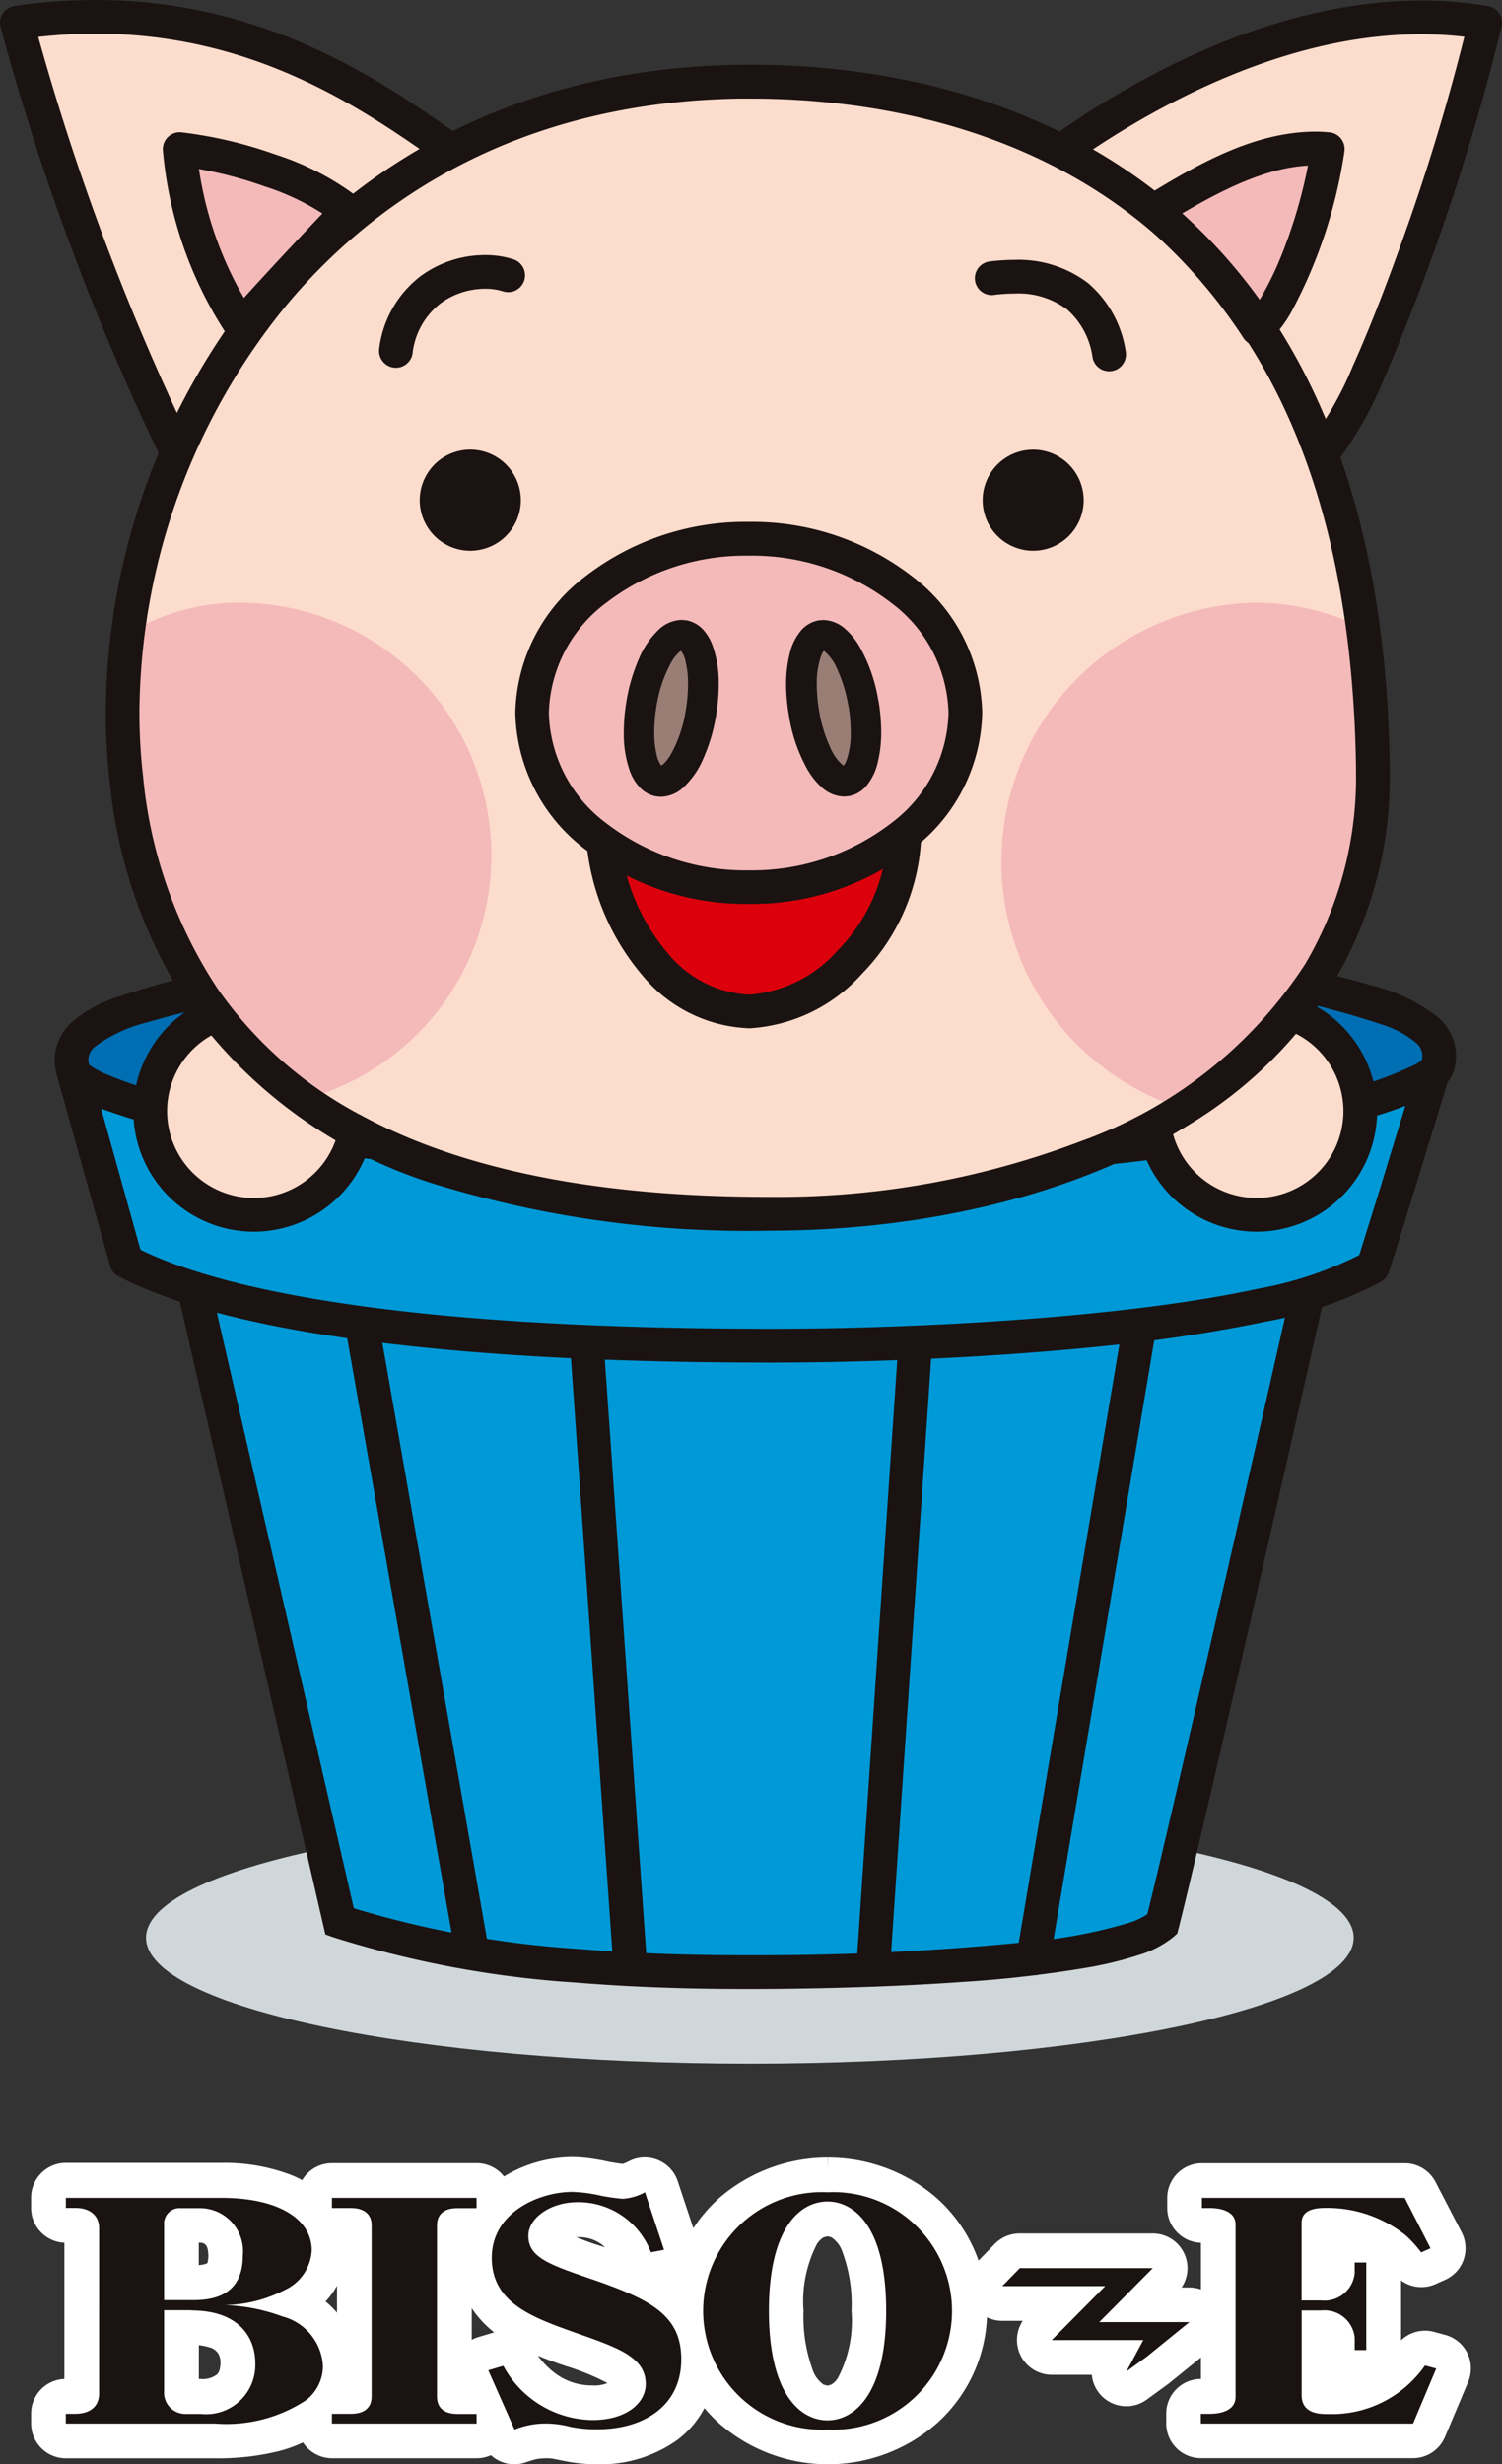 <svg xmlns="http://www.w3.org/2000/svg" xmlns:xlink="http://www.w3.org/1999/xlink" width="60" height="98.387" viewBox="0 0 60 98.387">
  <rect x="0" y="0" width="60" height="98.387" fill="#333333" stroke="none"/>
  <defs>
    <clipPath id="clip-path">
      <rect id="長方形_1166" data-name="長方形 1166" width="60" height="98.387" fill="none"/>
    </clipPath>
  </defs>
  <g id="グループ_152" data-name="グループ 152" clip-path="url(#clip-path)">
    <path id="パス_595" data-name="パス 595" d="M52.642,59.591c0,2.775-10.8,5.029-24.122,5.029S4.4,62.365,4.4,59.591s10.8-5.029,24.121-5.029,24.122,2.248,24.122,5.029" transform="translate(1.433 17.774)" fill="#d0d7db"/>
    <path id="パス_596" data-name="パス 596" d="M5.846,38.8l5.82,25.274C17.5,66.1,25.683,66.1,28.152,66.1s14.354-.113,16.373-1.909c.9-3.476,5.815-25.182,5.815-25.182Z" transform="translate(1.904 12.641)" fill="#0099d7"/>
    <path id="パス_597" data-name="パス 597" d="M6.054,38.971l-.655.15L11.3,64.76l.351.122a40.962,40.962,0,0,0,9.67,1.8c3.116.255,5.8.255,7.037.255s4.842-.027,8.4-.281a47.762,47.762,0,0,0,5.029-.582,14.456,14.456,0,0,0,1.974-.483,4.094,4.094,0,0,0,1.415-.73l.154-.138.052-.2c.9-3.507,5.816-25.195,5.817-25.2l.186-.817-46.18-.213.191.829.655-.15v.672l44.491.2,0-.672-.658-.148s-.308,1.356-.781,3.444c-1.425,6.263-4.363,19.139-5.027,21.717l.651.168-.448-.5a2.9,2.9,0,0,1-.947.463,19.694,19.694,0,0,1-3.485.692,107.187,107.187,0,0,1-11.493.582c-1.23,0-3.873,0-6.926-.251a39.683,39.683,0,0,1-9.34-1.731l-.22.636.655-.151L6.709,38.82l-.655.151v0Z" transform="translate(1.697 12.474)" fill="#1a1311"/>
    <path id="パス_598" data-name="パス 598" d="M10.4,40.131,14.793,65.14a.673.673,0,1,0,1.326-.232L11.73,39.9a.673.673,0,1,0-1.326.233" transform="translate(3.386 12.816)" fill="#1a1311"/>
    <path id="パス_599" data-name="パス 599" d="M20.262,65.578,18.516,40.532a.674.674,0,1,0-1.344.094L18.92,65.671a.672.672,0,1,0,1.342-.093" transform="translate(5.593 12.999)" fill="#1a1311"/>
    <path id="パス_600" data-name="パス 600" d="M27.487,40.55,25.8,65.592a.673.673,0,1,0,1.343.09L28.831,40.64a.674.674,0,0,0-1.344-.09" transform="translate(8.405 13.005)" fill="#1a1311"/>
    <path id="パス_601" data-name="パス 601" d="M31.962,65.469l4.254-25.286a.673.673,0,1,0-1.328-.223L30.632,65.246a.674.674,0,0,0,1.33.223" transform="translate(9.976 12.834)" fill="#1a1311"/>
    <path id="パス_602" data-name="パス 602" d="M2.2,32.263,4.33,39.889c5.832,3.029,18.842,3.365,25.8,3.365s19.962-.673,24-3.141c0,.115,2.467-7.961,2.467-7.961s-4.822,3.812-26.58,3.812S2.2,32.263,2.2,32.263" transform="translate(0.717 10.474)" fill="#0099d7"/>
    <path id="パス_603" data-name="パス 603" d="M2.366,32.429l-.648.182,2.129,7.626a.667.667,0,0,0,.337.415c3.085,1.594,7.834,2.42,12.726,2.891s9.892.55,13.381.55,8.5-.17,13.161-.65a61.683,61.683,0,0,0,6.5-.974,15.918,15.918,0,0,0,4.685-1.616l-.351-.574h-.672l0,.074a.594.594,0,0,0,.074.243.658.658,0,0,0,.219.241.673.673,0,0,0,.375.115.646.646,0,0,0,.391-.126.585.585,0,0,0,.168-.175l.056-.1.038-.1c.068-.191.245-.754.487-1.533.721-2.32,1.971-6.41,1.971-6.411a.674.674,0,0,0-1.062-.724l.255.322-.249-.326-.005,0,.255.322-.249-.326-.05.037c-.571.386-6.108,3.638-26.118,3.634-10.839,0-17.745-.921-21.921-1.834a30.7,30.7,0,0,1-4.364-1.244c-.435-.167-.74-.3-.929-.4l-.2-.1-.041-.024-.007,0-.126.217.13-.215,0,0-.126.217.13-.215a.673.673,0,0,0-1,.756l.648-.182L2.015,33c.155.091,6.332,3.8,28.162,3.8s26.792-3.808,27-3.957l-.418-.528-.643-.2s-.609,1.99-1.221,3.98c-.3,1-.613,1.99-.846,2.735l-.281.9c-.036.107-.062.19-.081.243l-.015.048.335.125L53.677,40l-.007.02.335.125L53.677,40l.575.252-.544-.313L53.677,40l.575.252-.544-.313.575.331-.506-.43-.069.1.575.331-.506-.43.512.435-.392-.546-.119.111.512.435-.392-.546.392.546v-.672a.691.691,0,0,0-.392.126l.392.546v0l.375-.557a.673.673,0,0,0-.375-.115v.672l.375-.557a.67.67,0,0,1,.273.37l-.647.187.672-.023a.7.7,0,0,0-.025-.164l-.647.187.672-.023-.662.023h.662v-.023l-.662.023h.662a.675.675,0,0,0-1.025-.574,14.758,14.758,0,0,1-4.266,1.449c-5.587,1.212-14.2,1.595-19.381,1.592-3.466,0-8.44-.084-13.255-.542S7.554,40.894,4.8,39.457l-.309.6.648-.182L3.012,32.247l-.646.182L2.015,33Z" transform="translate(0.552 10.308)" fill="#1a1311"/>
    <path id="パス_604" data-name="パス 604" d="M8.719,29.614c-4.037.9-7.038,1.563-6.5,3.476.255.92,5.157,2.019,6.167,2.235Z" transform="translate(0.702 9.647)" fill="#006eb2"/>
    <path id="パス_605" data-name="パス 605" d="M8.885,29.779l-.147-.656a35.393,35.393,0,0,0-4.778,1.269,5.165,5.165,0,0,0-1.592.908,2.058,2.058,0,0,0-.721,1.533,2.181,2.181,0,0,0,.088.606,1.355,1.355,0,0,0,.546.709,6.136,6.136,0,0,0,1.429.707,38.478,38.478,0,0,0,4.7,1.3.672.672,0,0,0,.813-.619l.334-5.713a.683.683,0,0,0-.236-.552.673.673,0,0,0-.583-.143l.147.656-.672-.04-.335,5.713.672.038.142-.658c-.493-.106-1.961-.434-3.314-.841a14.686,14.686,0,0,1-1.784-.64,3.139,3.139,0,0,1-.514-.286l-.086-.074-.064.057L3,33.006l-.009-.015-.064.057L3,33.006l-.26.148.288-.08L3,33.006l-.26.148.288-.08-.037-.243a.694.694,0,0,1,.284-.538,5.8,5.8,0,0,1,2.091-.961c1.006-.306,2.268-.587,3.666-.9l-.147-.656-.672-.04Z" transform="translate(0.536 9.482)" fill="#1a1311"/>
    <path id="パス_606" data-name="パス 606" d="M38.413,29.487c4.037.9,7.04,1.564,6.5,3.479-.257.919-5.159,2.016-6.169,2.234Z" transform="translate(12.513 9.605)" fill="#006eb2"/>
    <path id="パス_607" data-name="パス 607" d="M38.578,29.652l-.146.658a35.009,35.009,0,0,1,4.581,1.208,3.9,3.9,0,0,1,1.175.651.7.7,0,0,1,.284.537.854.854,0,0,1-.038.245l.288.078-.256-.15-.03.069.286.081-.256-.15.074.042-.068-.056-.007.013.074.042-.068-.056a1.162,1.162,0,0,1-.26.186,14.452,14.452,0,0,1-2.856,1.026c-1.115.306-2.177.542-2.584.63l.142.658.67-.04-.333-5.713-.672.04-.146.658.146-.658-.672.04.335,5.711a.67.67,0,0,0,.811.619c.518-.111,2.006-.441,3.422-.868a15.845,15.845,0,0,0,1.958-.705,4.379,4.379,0,0,0,.75-.427,1.358,1.358,0,0,0,.546-.711,2.232,2.232,0,0,0,.087-.606,2.057,2.057,0,0,0-.721-1.531,6.9,6.9,0,0,0-2.609-1.257c-1.083-.326-2.365-.613-3.764-.923a.672.672,0,0,0-.817.7Z" transform="translate(12.348 9.44)" fill="#1a1311"/>
    <path id="パス_608" data-name="パス 608" d="M12.806,34.48a4.139,4.139,0,1,0-4.142,4.139,4.141,4.141,0,0,0,4.142-4.139" transform="translate(1.475 9.883)" fill="#fcdccc"/>
    <path id="パス_609" data-name="パス 609" d="M12.972,34.645h.672A4.813,4.813,0,1,0,8.83,39.456a4.812,4.812,0,0,0,4.814-4.811H12.3A3.467,3.467,0,1,1,8.83,31.177,3.471,3.471,0,0,1,12.3,34.645Z" transform="translate(1.309 9.718)" fill="#1a1311"/>
    <path id="パス_610" data-name="パス 610" d="M43.02,34.48a4.138,4.138,0,1,0-4.139,4.139A4.139,4.139,0,0,0,43.02,34.48" transform="translate(11.318 9.883)" fill="#fcdccc"/>
    <path id="パス_611" data-name="パス 611" d="M43.185,34.645h.673a4.812,4.812,0,1,0-4.812,4.811,4.812,4.812,0,0,0,4.813-4.811H42.513a3.466,3.466,0,1,1-3.467-3.468,3.47,3.47,0,0,1,3.467,3.468Z" transform="translate(11.152 9.718)" fill="#1a1311"/>
    <path id="パス_612" data-name="パス 612" d="M31.807,6.008C34.61,3.989,41.676-.5,48.966.737c-.9,4.148-4.375,14.691-6.393,17.045S31.807,6.008,31.807,6.008" transform="translate(10.361 0.171)" fill="#fcdccc"/>
    <path id="パス_613" data-name="パス 613" d="M31.973,6.174l.392.545C34.789,4.964,40.5,1.35,46.573,1.364a14.716,14.716,0,0,1,2.446.2L49.132.9,48.473.759a85.215,85.215,0,0,1-2.751,9.112c-.614,1.712-1.259,3.366-1.872,4.726a13.718,13.718,0,0,1-1.624,2.913l-.065.028a1.749,1.749,0,0,1-.835-.391,15.938,15.938,0,0,1-2.648-2.657c-1.464-1.749-3-3.926-4.17-5.656-.586-.866-1.077-1.621-1.423-2.16s-.542-.855-.542-.856l-.571.355.392.545-.392-.545-.573.353c.005.009,1.872,3.028,4.1,6.063A43.476,43.476,0,0,0,38.929,16.8a11.686,11.686,0,0,0,1.621,1.448,2.906,2.906,0,0,0,1.611.64,1.4,1.4,0,0,0,1.088-.5,14.634,14.634,0,0,0,1.827-3.235A90.114,90.114,0,0,0,49.79,1.044a.673.673,0,0,0-.1-.521.659.659,0,0,0-.445-.284,15.8,15.8,0,0,0-2.67-.221c-6.6.012-12.471,3.8-14.994,5.608a.672.672,0,0,0-.179.9Z" transform="translate(10.196 0.006)" fill="#1a1311"/>
    <path id="パス_614" data-name="パス 614" d="M17.779,5.788C14.414,3.433,8.917-.49.508.743A98.21,98.21,0,0,0,7.014,18.123C9.7,13.527,17.779,5.788,17.779,5.788" transform="translate(0.165 0.165)" fill="#fcdccc"/>
    <path id="パス_615" data-name="パス 615" d="M17.944,5.954l.386-.55C15.409,3.356,10.71,0,3.822,0A22.424,22.424,0,0,0,.574.241a.678.678,0,0,0-.46.292.665.665,0,0,0-.094.536,99.166,99.166,0,0,0,6.548,17.5.674.674,0,0,0,1.192.057,52.114,52.114,0,0,1,6.3-7.772C15.233,9.61,16.32,8.5,17.114,7.712c.4-.4.724-.716.947-.935s.349-.337.349-.337A.675.675,0,0,0,18.33,5.4l-.386.55-.467-.487c-.005.005-2.03,1.948-4.4,4.47A53.106,53.106,0,0,0,6.6,17.949l.582.339.609-.282A97.883,97.883,0,0,1,1.327.746L.674.908l.1.664a21.028,21.028,0,0,1,3.052-.227c6.435,0,10.809,3.109,13.736,5.16l.386-.552-.467-.487Z" transform="translate(0 0)" fill="#1a1311"/>
    <path id="パス_616" data-name="パス 616" d="M12.142,6.958A14.717,14.717,0,0,0,5.416,4.491a15.1,15.1,0,0,0,2.466,7.065c1.457-1.682,4.26-4.6,4.26-4.6" transform="translate(1.764 1.463)" fill="#f4b9b9"/>
    <path id="パス_617" data-name="パス 617" d="M12.307,7.124l.436-.513A10.975,10.975,0,0,0,9.42,4.876a17.335,17.335,0,0,0-3.769-.89.674.674,0,0,0-.741.732A15.84,15.84,0,0,0,7.48,12.083.669.669,0,0,0,8,12.392a.676.676,0,0,0,.559-.229c.715-.827,1.777-1.975,2.658-2.911s1.578-1.661,1.578-1.663a.673.673,0,0,0,.188-.5.682.682,0,0,0-.237-.479l-.436.513-.485-.468c0,.005-2.8,2.918-4.284,4.626l.509.44.569-.361A14.438,14.438,0,0,1,6.25,4.594l-.668.062-.072.67a16.07,16.07,0,0,1,3.463.819,9.759,9.759,0,0,1,2.9,1.491l.434-.513-.485-.468Z" transform="translate(1.598 1.297)" fill="#1a1311"/>
    <path id="パス_618" data-name="パス 618" d="M28.4,2.461C36.927,2.355,53.3,5.6,53.637,29.824,53.748,42.5,41.188,47.658,29.525,47.658S5.513,44.593,3.843,30.272C2.5,18.722,10.237,2.685,28.4,2.461" transform="translate(1.203 0.8)" fill="#fcdccc"/>
    <path id="パス_619" data-name="パス 619" d="M30.115,9.23a6.238,6.238,0,0,1,.835-.058,3.241,3.241,0,0,1,2.1.624,3.092,3.092,0,0,1,1.03,1.92.673.673,0,1,0,1.322-.252,4.438,4.438,0,0,0-1.51-2.718,4.592,4.592,0,0,0-2.938-.92,8.092,8.092,0,0,0-1.009.068.674.674,0,0,0,.174,1.336" transform="translate(9.563 2.549)" fill="#1a1311"/>
    <path id="パス_620" data-name="パス 620" d="M12.758,11.626A2.941,2.941,0,0,1,13.889,9.6a3.014,3.014,0,0,1,1.771-.573,2.274,2.274,0,0,1,.707.1.672.672,0,1,0,.427-1.275,3.627,3.627,0,0,0-1.134-.172,4.353,4.353,0,0,0-2.572.838,4.3,4.3,0,0,0-1.66,2.9.673.673,0,0,0,1.33.205Z" transform="translate(3.72 2.503)" fill="#1a1311"/>
    <path id="パス_621" data-name="パス 621" d="M18.176,25.314c.465,4.131,3.154,6.822,5.848,6.822s5.942-3.028,6.167-6.73Z" transform="translate(5.921 8.246)" fill="#dc000c"/>
    <path id="パス_622" data-name="パス 622" d="M18.342,25.479l-.67.076a9.554,9.554,0,0,0,2.256,5.334,5.8,5.8,0,0,0,4.261,2.085,6.554,6.554,0,0,0,4.494-2.181,8.3,8.3,0,0,0,2.345-5.18.679.679,0,0,0-.182-.5.672.672,0,0,0-.485-.213l-12.015-.093a.671.671,0,0,0-.675.748l.67-.076-.005.672,12.015.094.005-.673-.672-.038a6.939,6.939,0,0,1-1.971,4.325,5.253,5.253,0,0,1-3.524,1.771,4.472,4.472,0,0,1-3.259-1.64A8.192,8.192,0,0,1,19.01,25.4l-.668.076-.005.672Z" transform="translate(5.756 8.081)" fill="#1a1311"/>
    <path id="パス_623" data-name="パス 623" d="M16.685,15.56a2.019,2.019,0,1,0-2.019,2.019,2.02,2.02,0,0,0,2.019-2.019" transform="translate(4.12 4.411)" fill="#1a1311"/>
    <path id="パス_624" data-name="パス 624" d="M10.832,37.982A10.085,10.085,0,0,0,8.244,18.151a8.525,8.525,0,0,0-4.052,1.017C2.959,31.891,8.006,35.256,10.832,37.982" transform="translate(1.304 5.913)" fill="#f4b9b9"/>
    <path id="パス_625" data-name="パス 625" d="M44.617,19.161a9.844,9.844,0,0,0-4.356-1.01,10.339,10.339,0,0,0-2.844,20.2c3.6-2.947,9.5-8.48,7.2-19.189" transform="translate(9.831 5.913)" fill="#f4b9b9"/>
    <path id="パス_626" data-name="パス 626" d="M33.644,15.56a2.018,2.018,0,1,0-2.018,2.019,2.018,2.018,0,0,0,2.018-2.019" transform="translate(9.645 4.411)" fill="#1a1311"/>
    <path id="パス_627" data-name="パス 627" d="M34.768,6.964C36.786,5.73,39.253,4.271,41.722,4.5c-.451,3.027-1.794,6.277-2.805,7.176a21.871,21.871,0,0,0-4.148-4.709" transform="translate(11.326 1.457)" fill="#f4b9b9"/>
    <path id="パス_628" data-name="パス 628" d="M34.934,7.129l.35.573c1.869-1.152,4.062-2.4,6.089-2.39.151,0,.3.007.452.02l.062-.67-.667-.1A19.68,19.68,0,0,1,40.07,8.8a12.842,12.842,0,0,1-.769,1.629,3.853,3.853,0,0,1-.666.908l.447.5.575-.35a22.512,22.512,0,0,0-4.3-4.879l-.428.52.35.573-.35-.573-.428.518.1.088a21.13,21.13,0,0,1,3.9,4.453.672.672,0,0,0,1.021.152,4.979,4.979,0,0,0,.937-1.242,19.565,19.565,0,0,0,2.085-6.337.681.681,0,0,0-.135-.516.669.669,0,0,0-.469-.253,5.58,5.58,0,0,0-.574-.027c-2.56.012-4.9,1.444-6.791,2.589a.671.671,0,0,0-.077,1.092Z" transform="translate(11.161 1.292)" fill="#1a1311"/>
    <path id="パス_629" data-name="パス 629" d="M33.34,23.18c0,3.841-3.874,6.954-8.652,6.954s-8.653-3.113-8.653-6.954,3.873-6.952,8.653-6.952,8.652,3.113,8.652,6.952" transform="translate(5.224 5.286)" fill="#f4b9b9"/>
    <path id="パス_630" data-name="パス 630" d="M33.505,23.346h-.673a5.658,5.658,0,0,1-2.282,4.392,9.127,9.127,0,0,1-5.7,1.889,9.128,9.128,0,0,1-5.7-1.889,5.659,5.659,0,0,1-2.283-4.392,5.659,5.659,0,0,1,2.283-4.392,9.111,9.111,0,0,1,5.7-1.888,9.111,9.111,0,0,1,5.7,1.888,5.658,5.658,0,0,1,2.282,4.392h1.346A7,7,0,0,0,31.392,17.9a10.443,10.443,0,0,0-6.539-2.184A10.457,10.457,0,0,0,18.312,17.9a7.011,7.011,0,0,0-2.784,5.442,7.013,7.013,0,0,0,2.784,5.441,10.457,10.457,0,0,0,6.541,2.185,10.444,10.444,0,0,0,6.539-2.185,7,7,0,0,0,2.785-5.441Z" transform="translate(5.058 5.121)" fill="#1a1311"/>
    <path id="パス_631" data-name="パス 631" d="M28.567,2.626l.009.675c.129,0,.256,0,.386,0,4.225,0,10.208.867,15.124,4.6S52.955,18.213,53.13,30v.156a14.646,14.646,0,0,1-2.036,7.708,17.832,17.832,0,0,1-8.922,7.053A34.116,34.116,0,0,1,29.69,47.151c-5.775,0-11.679-.768-16.27-3.241a16.1,16.1,0,0,1-5.78-5.092,18.493,18.493,0,0,1-2.963-8.456,22.1,22.1,0,0,1-.146-2.54,25.909,25.909,0,0,1,5.888-16.29C14.384,6.8,20.346,3.407,28.577,3.3l-.009-.675-.007-.672c-8.6.1-14.993,3.7-19.173,8.712a27.239,27.239,0,0,0-6.2,17.155,23.321,23.321,0,0,0,.152,2.7,19.786,19.786,0,0,0,3.191,9.059,18.967,18.967,0,0,0,10.141,7.163A42.525,42.525,0,0,0,29.69,48.5c5.9,0,12.041-1.29,16.767-4.228a17.33,17.33,0,0,0,5.787-5.707,16,16,0,0,0,2.234-8.4l0-.172v-.005c-.156-12.067-4.3-19.167-9.576-23.154S33.36,1.953,28.962,1.95c-.137,0-.27,0-.4,0Z" transform="translate(1.038 0.635)" fill="#1a1311"/>
    <path id="パス_632" data-name="パス 632" d="M26.625,21.845c.277,1.607-.029,3-.684,3.116s-1.411-1.1-1.686-2.711.03-3,.684-3.116,1.411,1.1,1.686,2.711" transform="translate(7.868 6.23)" fill="#997e76"/>
    <path id="パス_633" data-name="パス 633" d="M26.774,21.995l-.6.1a6.29,6.29,0,0,1,.091,1.042,3.248,3.248,0,0,1-.166,1.134.748.748,0,0,1-.127.228l-.016.016.045.076-.016-.086-.029.011.045.076-.016-.086.019.1v-.1H25.99l.015.1v-.033l.015-.064H26v.065l.015-.064-.038-.02a1.822,1.822,0,0,1-.517-.7,5.728,5.728,0,0,1-.457-1.493,6.173,6.173,0,0,1-.093-1.043,3.227,3.227,0,0,1,.168-1.134.732.732,0,0,1,.125-.228l.016-.016-.044-.076.015.086.029-.011-.044-.076.015.086-.019-.11v.11h.019l-.019-.11v.044l-.015.066h.015v-.066l-.015.066.038.019a1.808,1.808,0,0,1,.517.7,5.788,5.788,0,0,1,.459,1.494l.6-.1.6-.1a6.418,6.418,0,0,0-.74-2.144,2.83,2.83,0,0,0-.589-.729,1.362,1.362,0,0,0-.874-.351l-.188.015a1.214,1.214,0,0,0-.676.378,2.211,2.211,0,0,0-.479.968,5.032,5.032,0,0,0-.139,1.225A7.344,7.344,0,0,0,23.8,22.5a6.423,6.423,0,0,0,.737,2.141,2.892,2.892,0,0,0,.59.73,1.362,1.362,0,0,0,.874.351l.187-.016a1.194,1.194,0,0,0,.677-.378,2.238,2.238,0,0,0,.479-.965,4.987,4.987,0,0,0,.139-1.226,7.447,7.447,0,0,0-.11-1.25Z" transform="translate(7.718 6.081)" fill="#1a1311"/>
    <path id="パス_634" data-name="パス 634" d="M19.356,21.845c-.277,1.607.033,3,.687,3.116s1.408-1.1,1.684-2.711-.029-3-.684-3.116-1.408,1.1-1.686,2.711" transform="translate(6.272 6.23)" fill="#997e76"/>
    <path id="パス_635" data-name="パス 635" d="M19.506,21.995l-.6-.1a7.3,7.3,0,0,0-.11,1.25,4.434,4.434,0,0,0,.249,1.578,1.952,1.952,0,0,0,.37.614,1.187,1.187,0,0,0,.673.378l.188.016a1.356,1.356,0,0,0,.874-.351,3.343,3.343,0,0,0,.827-1.188,7.014,7.014,0,0,0,.5-1.684,7.473,7.473,0,0,0,.11-1.252,4.4,4.4,0,0,0-.251-1.578,1.913,1.913,0,0,0-.367-.615,1.211,1.211,0,0,0-.675-.378l-.188-.015a1.369,1.369,0,0,0-.875.351,3.4,3.4,0,0,0-.826,1.187,7.1,7.1,0,0,0-.5,1.686l.6.1.6.1a5.314,5.314,0,0,1,.586-1.729,1.653,1.653,0,0,1,.327-.418l.091-.062.009,0-.015-.065v.065h.015l-.015-.065v-.042l-.019.107h.019v-.107l-.019.107L21.1,19.8l-.045.076.029.011L21.1,19.8l-.045.076.011.011a1.006,1.006,0,0,1,.195.43,3.748,3.748,0,0,1,.1.937,6.173,6.173,0,0,1-.093,1.043,5.221,5.221,0,0,1-.586,1.729,1.635,1.635,0,0,1-.326.418l-.091.062-.009,0,.015.064v-.065h-.015l.015.064v.038l.019-.1h-.019v.1l.019-.1-.015.086.046-.076-.032-.011-.015.086.046-.076-.013-.011a1.038,1.038,0,0,1-.194-.43,3.757,3.757,0,0,1-.1-.937,6.158,6.158,0,0,1,.093-1.042Z" transform="translate(6.123 6.081)" fill="#1a1311"/>
    <path id="パス_636" data-name="パス 636" d="M11.566,74.276a5.788,5.788,0,0,1-3.613.924H1.982v-.39h.374c.614,0,.956-.31.956-.8V67.392c0-.522-.4-.8-.927-.8h-.4V66.19H8.206c2.254,0,3.6.834,3.6,2.093a1.845,1.845,0,0,1-1.046,1.568,5.452,5.452,0,0,1-2.433.619,7.259,7.259,0,0,1,2.3.451,2.163,2.163,0,0,1,1.627,2,1.728,1.728,0,0,1-.687,1.356M7.355,66.6H6.58a.62.62,0,0,0-.671.676v2.995H7.1c1.313,0,1.955-.593,1.955-1.792a1.72,1.72,0,0,0-1.7-1.879M7,70.674H5.909V73.9a.851.851,0,0,0,.9.915H7.37a1.964,1.964,0,0,0,2.181-2.032c0-1.01-.64-2.1-2.552-2.1" transform="translate(0.646 21.562)" fill="#fff"/>
    <path id="パス_637" data-name="パス 637" d="M11.906,74.616l-.866-1.084a2.566,2.566,0,0,1-1.01.449,7.541,7.541,0,0,1-1.737.174H2.322V75.54H3.709v-.39H2.322v1.385H2.7A2.44,2.44,0,0,0,4.3,75.99a2.073,2.073,0,0,0,.561-.761,2.216,2.216,0,0,0,.175-.875V67.733a2.233,2.233,0,0,0-.2-.928,2.109,2.109,0,0,0-.956-.988,2.515,2.515,0,0,0-1.157-.267h-.4v1.385H3.709V66.53H2.322v1.385H8.547a3.974,3.974,0,0,1,1.94.382.694.694,0,0,1,.241.208l.032.118-.06.138-.266.216-.008,0a2.47,2.47,0,0,1-.716.284,11.729,11.729,0,0,1-1.2.168,1.386,1.386,0,0,0,.011,2.756c.626.064.99.106,1.229.151a3.7,3.7,0,0,1,.721.217,1.2,1.2,0,0,1,.66.459.494.494,0,0,1,.076.243l-.037.133-.127.138.863,1.086.863,1.083a3.27,3.27,0,0,0,.77-.87,3.01,3.01,0,0,0,.44-1.57,3.268,3.268,0,0,0-.479-1.684,3.973,3.973,0,0,0-2.042-1.608,6.681,6.681,0,0,0-1.2-.351c-.411-.077-.823-.118-1.449-.183l-.147,1.377.158,1.377a14.075,14.075,0,0,0,1.5-.22,5.262,5.262,0,0,0,1.449-.566l-.007,0a3.678,3.678,0,0,0,1.1-.917,2.991,2.991,0,0,0,.66-1.865,2.957,2.957,0,0,0-.459-1.6,3.743,3.743,0,0,0-1.908-1.461,7.457,7.457,0,0,0-2.617-.42H2.322A1.387,1.387,0,0,0,.937,66.53v.406a1.387,1.387,0,0,0,1.385,1.385h.4v0l.066-.483-.331.329a.506.506,0,0,0,.265.154l.066-.483-.331.329.439-.435H2.267a.67.67,0,0,0,.194.435l.439-.435H2.267v6.621h.55l-.5-.215-.048.215h.55l-.5-.215.62.264-.321-.6a.7.7,0,0,0-.3.335l.62.264-.321-.6.186.346-.085-.384-.1.038.186.346-.085-.384.013.054-.007-.056H2.715l.013.054-.007-.056h-.4A1.385,1.385,0,0,0,.937,75.151v.39a1.39,1.39,0,0,0,1.385,1.387H8.294a10.134,10.134,0,0,0,2.392-.252,5.3,5.3,0,0,0,2.084-.977ZM7.7,66.936V65.551H6.92a2.191,2.191,0,0,0-.8.145,1.955,1.955,0,0,0-.976.83,2.15,2.15,0,0,0-.285,1.087v2.995A1.385,1.385,0,0,0,6.249,72H7.444a4.314,4.314,0,0,0,1.263-.172,2.839,2.839,0,0,0,1.583-1.159,3.355,3.355,0,0,0,.495-1.849,3.32,3.32,0,0,0-.924-2.378A3.046,3.046,0,0,0,7.7,65.551v2.771a.268.268,0,0,1,.2.072c.036.045.11.115.117.422a1.017,1.017,0,0,1-.038.317l-.011.023.049.028-.036-.04-.013.012.049.028-.036-.04.017.021-.016-.024v0l.017.021-.016-.024-.115.042a1.8,1.8,0,0,1-.419.042H6.249v1.383H7.636V67.612h-.7l.492.46a.715.715,0,0,0,.205-.46h-.7l.492.46-.6-.557.3.762a.821.821,0,0,0,.3-.206l-.6-.557.3.762-.211-.54v.583a.593.593,0,0,0,.211-.044l-.211-.54v.583H7.7Zm-.357,4.078V69.627H6.249a1.383,1.383,0,0,0-1.387,1.387v3.222a2.381,2.381,0,0,0,.477,1.449,2.121,2.121,0,0,0,.782.628,2.371,2.371,0,0,0,1.023.223H7.71a3.668,3.668,0,0,0,2.52-.9,3.345,3.345,0,0,0,1.046-2.514,3.387,3.387,0,0,0-.964-2.412,3.513,3.513,0,0,0-1.3-.81,4.949,4.949,0,0,0-1.676-.269V72.4a2.214,2.214,0,0,1,.736.1.587.587,0,0,1,.337.241.7.7,0,0,1,.094.374c-.012.327-.081.4-.148.472a.952.952,0,0,1-.647.175H7.146v.394l.163-.349-.163-.045v.394l.163-.349-.259.546.548-.268a.645.645,0,0,0-.289-.278l-.259.546.548-.268-.3.147h.339L7.6,74.089l-.3.147h.339V71.014H6.249V72.4h1.09Z" transform="translate(0.305 21.221)" fill="#fff"/>
    <path id="パス_638" data-name="パス 638" d="M15.781,75.2H10v-.39h.764c.553,0,.822-.262.822-.691V67.282c0-.4-.255-.687-.822-.687H10V66.19h5.778V66.6h-.774c-.538,0-.807.261-.807.687v6.837c0,.406.24.691.807.691h.774Z" transform="translate(3.259 21.562)" fill="#fff"/>
    <path id="パス_639" data-name="パス 639" d="M16.121,75.54V74.155H10.343V75.54h1.388v-.39H10.343v1.385h.764a2.288,2.288,0,0,0,1.529-.526,1.942,1.942,0,0,0,.529-.746,2.157,2.157,0,0,0,.15-.8V67.623a2.13,2.13,0,0,0-.145-.782,1.978,1.978,0,0,0-.879-1,2.387,2.387,0,0,0-1.184-.286h-.764v1.385h1.388V66.53H10.343v1.385h5.778V66.53H14.737v.406h1.384V65.551h-.774a2.264,2.264,0,0,0-1.525.53,2,2,0,0,0-.521.742,2.17,2.17,0,0,0-.148.8V74.46a2.147,2.147,0,0,0,.134.765,1.964,1.964,0,0,0,.868,1.018,2.378,2.378,0,0,0,1.192.293h.774V75.151H14.737v.39h1.384v0h1.385v-.39a1.381,1.381,0,0,0-1.385-1.385h-.787l-.024.362.138-.331-.114-.03-.024.362.138-.331-.3.73.671-.4a.8.8,0,0,0-.373-.33l-.3.73.671-.4-.559.334h.664a.676.676,0,0,0-.1-.334l-.559.334h.664V67.623h-.613l.565.228a.612.612,0,0,0,.048-.228h-.613l.565.228-.745-.3.383.707a.847.847,0,0,0,.362-.408l-.745-.3.383.707-.27-.5.122.558.148-.058-.27-.5.122.558-.053-.236.024.24.029,0-.053-.236.024.24h.784a1.383,1.383,0,0,0,1.385-1.385V66.53a1.383,1.383,0,0,0-1.385-1.385H10.343A1.383,1.383,0,0,0,8.959,66.53v.406a1.385,1.385,0,0,0,1.384,1.385h.774l.023-.338-.123.31.1.028.023-.338-.123.31.285-.715-.647.4a.8.8,0,0,0,.362.313l.285-.715-.647.4.573-.358h-.685a.708.708,0,0,0,.113.358l.573-.358h-.685V74.46h.615l-.567-.227a.652.652,0,0,0-.048.227h.615l-.567-.227.744.3-.379-.709a.837.837,0,0,0-.365.411l.744.3-.379-.709.26.484-.115-.538-.145.054.26.484-.115-.538.041.19-.019-.194-.023,0,.041.19-.019-.194h-.778a1.381,1.381,0,0,0-1.384,1.385v.39a1.387,1.387,0,0,0,1.384,1.387h5.778a1.385,1.385,0,0,0,1.385-1.387Z" transform="translate(2.918 21.221)" fill="#fff"/>
    <path id="パス_640" data-name="パス 640" d="M14.713,73.132l.6-.178a4.1,4.1,0,0,0,3.568,2.164c1.344,0,2.12-.677,2.12-1.437,0-1.061-1.074-1.44-2.731-2.022-1.777-.631-3.418-1.2-3.418-3.02s1.9-2.629,3.224-2.629a6.036,6.036,0,0,1,1.149.155,7.651,7.651,0,0,0,.863.121,2.124,2.124,0,0,0,.883-.261l.762,2.295-.524.1a3.106,3.106,0,0,0-2.925-2c-1.091,0-1.971.628-1.971,1.343,0,.855.806,1.139,2.508,1.722,2.418.831,3.6,1.462,3.6,3.21,0,1.89-1.538,2.793-3.359,2.793A5.316,5.316,0,0,1,18,75.39a3.857,3.857,0,0,0-.867-.131,3.3,3.3,0,0,0-1.373.239Z" transform="translate(4.793 21.503)" fill="#fff"/>
    <path id="パス_641" data-name="パス 641" d="M15.053,73.472l.4,1.33.6-.18-.4-1.327-1.195.7a6.018,6.018,0,0,0,1.778,1.937,5.23,5.23,0,0,0,2.984.912,4,4,0,0,0,2.382-.7,2.637,2.637,0,0,0,1.124-2.121,2.6,2.6,0,0,0-.42-1.44,3.568,3.568,0,0,0-1.5-1.216,17.365,17.365,0,0,0-1.735-.675h.005a9.167,9.167,0,0,1-2.038-.887,1.158,1.158,0,0,1-.353-.362,1.018,1.018,0,0,1,.016-.931,1.5,1.5,0,0,1,.685-.546,2.628,2.628,0,0,1,1.033-.229,3.608,3.608,0,0,1,.464.046l.239.042.077.017.021,0,.089.02c.087.017.262.048.461.08l.3.041a2.849,2.849,0,0,0,.357.024,2.982,2.982,0,0,0,.982-.182c.126-.044.236-.089.333-.133a2.943,2.943,0,0,0,.273-.139l-.705-1.193-1.316.438.762,2.294,1.316-.436L21.792,67.3l-.524.106.277,1.358,1.25-.6a4.808,4.808,0,0,0-2.372-2.414,4.312,4.312,0,0,0-1.127-.324,4.431,4.431,0,0,0-.676-.044,3.847,3.847,0,0,0-2.184.65,2.862,2.862,0,0,0-.807.831,2.339,2.339,0,0,0-.366,1.248,2.368,2.368,0,0,0,.379,1.306,2.6,2.6,0,0,0,.664.684,9.444,9.444,0,0,0,2.4,1.045,8.3,8.3,0,0,1,2.284,1.03.932.932,0,0,1,.282.331,1.222,1.222,0,0,1,.093.536,1.384,1.384,0,0,1-.126.622,1.189,1.189,0,0,1-.586.54,3.018,3.018,0,0,1-1.262.248,4.02,4.02,0,0,1-.785-.082h.009c-.256-.053-.427-.088-.607-.118a3.689,3.689,0,0,0-.542-.041,5.181,5.181,0,0,0-1,.077,5.984,5.984,0,0,0-.823.236l.448,1.311,1.269-.559-1.045-2.366-1.267.561.4,1.33-.4-1.33-1.269.561L14.829,76.4a1.382,1.382,0,0,0,1.714.75A3.541,3.541,0,0,1,17,77.014a2.475,2.475,0,0,1,.475-.028l.111.008c.07.011.22.041.471.094h.011a6.637,6.637,0,0,0,1.332.137,5.29,5.29,0,0,0,3.2-.968,3.809,3.809,0,0,0,1.135-1.367,4.164,4.164,0,0,0,.412-1.845,4.022,4.022,0,0,0-.351-1.708,3.56,3.56,0,0,0-.748-1.043A5.592,5.592,0,0,0,21.5,69.267a17.911,17.911,0,0,0-1.892-.741,10.391,10.391,0,0,1-1.624-.636l-.068-.044-.236.264L18,67.965l-.08-.119-.236.264L18,67.965l-.322.147h.361L18,67.965l-.322.147H17.62l.359.223a.425.425,0,0,0,.056-.223H17.62l.359.223-.082-.052.073.065.009-.013-.082-.052.073.065a.557.557,0,0,1,.187-.11,1.291,1.291,0,0,1,.464-.084,1.776,1.776,0,0,1,.282.017,1.519,1.519,0,0,1,.628.239,2.245,2.245,0,0,1,.764.953,1.383,1.383,0,0,0,1.525.76l.524-.107a1.384,1.384,0,0,0,1.039-1.8l-.762-2.294a1.386,1.386,0,0,0-2.02-.756l.182.308-.162-.318-.02.011.182.308-.162-.318-.151.061-.072.019h0l.03.3v-.3h-.03l.03.3v.24l.027-.544h-.027v.544l.027-.544-.024,0c-.139-.011-.533-.078-.606-.093l-.26,1.36.349-1.34c-.151-.037-.337-.077-.6-.118a5.8,5.8,0,0,0-.9-.082,5.3,5.3,0,0,0-2.882.868,3.955,3.955,0,0,0-1.214,1.257,3.78,3.78,0,0,0-.046,3.725,4.355,4.355,0,0,0,1.83,1.659,16.216,16.216,0,0,0,2.043.831h0A9.867,9.867,0,0,1,19.851,74l.123.09.012.015.156-.121-.183.064.027.057.156-.121-.183.064.172-.06-.182.029.009.03.172-.06-.182.029L20,74.009l-.053.005v0L20,74.009l-.053.005v.007H20.2L19.98,73.9l-.029.125H20.2L19.98,73.9l.088.049-.078-.064-.009.015.088.049-.078-.064-.029.025a1.334,1.334,0,0,1-.744.166,2.446,2.446,0,0,1-1.42-.431,3.247,3.247,0,0,1-.951-1.049,1.387,1.387,0,0,0-1.594-.628l-.6.179a1.387,1.387,0,0,0-.871,1.889Z" transform="translate(4.452 21.163)" fill="#fff"/>
    <path id="パス_642" data-name="パス 642" d="M26.158,66.021a4.742,4.742,0,1,1,0,9.473,4.742,4.742,0,1,1,0-9.473m0,.369c-1.106,0-2.344,1.057-2.344,4.362s1.238,4.374,2.344,4.374c1.043,0,2.341-1,2.341-4.374,0-3.5-1.371-4.362-2.341-4.362" transform="translate(6.901 21.507)" fill="#fff"/>
    <path id="パス_643" data-name="パス 643" d="M26.5,66.361v1.385a3.876,3.876,0,0,1,2.5.912,3.265,3.265,0,0,1-.007,4.871,3.831,3.831,0,0,1-4.978,0,3.258,3.258,0,0,1,0-4.872,3.875,3.875,0,0,1,2.494-.911V64.976a6.634,6.634,0,0,0-4.3,1.582,6.032,6.032,0,0,0,0,9.066,6.6,6.6,0,0,0,8.611,0,6.034,6.034,0,0,0,.007-9.059,6.632,6.632,0,0,0-4.31-1.588Zm0,.369V65.345a3.1,3.1,0,0,0-1.507.39,3.922,3.922,0,0,0-1.669,2,8.872,8.872,0,0,0-.554,3.361,7.587,7.587,0,0,0,.986,4.193,3.563,3.563,0,0,0,1.237,1.175,3.089,3.089,0,0,0,1.507.391,3.055,3.055,0,0,0,1.47-.378A3.9,3.9,0,0,0,29.651,74.5a8.768,8.768,0,0,0,.577-3.406A7.317,7.317,0,0,0,29.162,66.8a3.468,3.468,0,0,0-1.257-1.111,3.07,3.07,0,0,0-1.407-.342v2.771l.143.037a1.109,1.109,0,0,1,.447.581,6.028,6.028,0,0,1,.366,2.359,4.92,4.92,0,0,1-.541,2.675.8.8,0,0,1-.272.272l-.143.04-.159-.041a1.189,1.189,0,0,1-.452-.632,6.176,6.176,0,0,1-.349-2.313,4.987,4.987,0,0,1,.529-2.657.815.815,0,0,1,.272-.278l.159-.041Z" transform="translate(6.561 21.166)" fill="#fff"/>
    <path id="パス_644" data-name="パス 644" d="M44.66,75.2H36.182v-.39h.357c.495,0,1.031-.155,1.031-.677V67.249c0-.476-.493-.654-1.031-.654h-.313V66.19h8.1l1.031,2.01-.374.166a4.692,4.692,0,0,0-.611-.675,5.026,5.026,0,0,0-3.224-1.1c-.627,0-.94.191-.94.594v3.1H41a1.208,1.208,0,0,0,1.328-1.1V68.77h.463v3.495h-.463v-.5A1.211,1.211,0,0,0,41,70.684h-.79v3.387c0,.749.746.749,1.045.749a4.532,4.532,0,0,0,3.881-1.938l.449.121Z" transform="translate(11.787 21.562)" fill="#fff"/>
    <path id="パス_645" data-name="パス 645" d="M45,75.54V74.155H36.522V75.54h1.385v-.39H36.522v1.385h.357a2.869,2.869,0,0,0,1.35-.3,2,2,0,0,0,.745-.667,1.949,1.949,0,0,0,.322-1.091V67.59a1.948,1.948,0,0,0-.309-1.061,2.11,2.11,0,0,0-1.1-.825,3.122,3.122,0,0,0-1.012-.154h-.313v1.385H37.95V66.53H36.566v1.385h7.259l.643,1.257L45.7,68.54l-.563-1.267-.374.167.563,1.266,1.082-.864a5.758,5.758,0,0,0-.778-.851,5.621,5.621,0,0,0-2.168-1.159,7.115,7.115,0,0,0-1.971-.281,2.645,2.645,0,0,0-1.44.357,1.853,1.853,0,0,0-.67.713,1.971,1.971,0,0,0-.219.909v3.1a1.39,1.39,0,0,0,1.388,1.385h.79a2.928,2.928,0,0,0,1.729-.55,2.478,2.478,0,0,0,.7-.8,2.394,2.394,0,0,0,.282-1.137V69.11H42.671V70.5h.463V69.11H41.747v3.495h1.387V71.22h-.463v1.385h1.385v-.5a2.386,2.386,0,0,0-.823-1.779,2.818,2.818,0,0,0-1.891-.689h-.79a1.39,1.39,0,0,0-1.388,1.385v3.387a2.125,2.125,0,0,0,.379,1.234,1.953,1.953,0,0,0,.662.59,2.42,2.42,0,0,0,.882.281,3.553,3.553,0,0,0,.51.029,6.465,6.465,0,0,0,2.722-.581,5.511,5.511,0,0,0,2.315-1.979l-1.156-.764-.358,1.339.448.119.359-1.338-1.278-.538L43.723,75,45,75.54v0l1.275.538.927-2.2A1.385,1.385,0,0,0,46.284,72l-.448-.121a1.389,1.389,0,0,0-1.514.575,2.74,2.74,0,0,1-1.165.992,3.749,3.749,0,0,1-1.559.325l-.147-.005h-.012l-.061.309.125-.286-.064-.023-.061.309.125-.286-.29.671.6-.414a.745.745,0,0,0-.306-.257l-.29.671.6-.414-.522.363h.65a.665.665,0,0,0-.127-.363l-.522.363h.65V71.025H40.553V72.41h.79l.077.009.02-.052-.03.044.011.008.02-.052-.03.044.221-.3h-.346a.356.356,0,0,0,.125.3l.221-.3h-.346v.5a1.387,1.387,0,0,0,1.387,1.387h.463a1.381,1.381,0,0,0,1.385-1.387V69.11a1.383,1.383,0,0,0-1.385-1.385h-.463a1.39,1.39,0,0,0-1.387,1.385v.418h.386l-.335-.18-.05.18h.386l-.335-.18.317.171-.243-.269-.074.1.317.171-.243-.269.106.117-.08-.137-.026.02.106.117-.08-.137-.026.008-.066.009h-.79v1.385h1.383v-3.1h-.825l.727.381a.806.806,0,0,0,.1-.381h-.825l.727.381-.727-.381.293.786a.869.869,0,0,0,.434-.406l-.727-.381.293.786-.123-.326.082.339.041-.013-.123-.326.082.339v0l.13-.008a4.445,4.445,0,0,1,1.2.171,2.881,2.881,0,0,1,1.11.577,3.461,3.461,0,0,1,.445.5,1.385,1.385,0,0,0,1.647.4l.374-.167a1.379,1.379,0,0,0,.744-.8,1.4,1.4,0,0,0-.073-1.094L45.9,65.9a1.383,1.383,0,0,0-1.234-.752h-8.1a1.383,1.383,0,0,0-1.385,1.385v.406a1.387,1.387,0,0,0,1.385,1.385h.313L37,68.33h0l.17-.554-.412.384a.61.61,0,0,0,.243.17l.17-.554-.412.384.61-.571h-.842a.875.875,0,0,0,.232.571l.61-.571h-.842v6.883h.8l-.663-.439a.818.818,0,0,0-.138.439h.8l-.663-.439.536.354-.207-.631a.685.685,0,0,0-.329.277l.536.354-.207-.631.016.053-.013-.056,0,0,.016.053-.013-.056-.115.011h-.357a1.381,1.381,0,0,0-1.385,1.385v.39a1.385,1.385,0,0,0,1.385,1.387H45a1.385,1.385,0,0,0,1.275-.848Z" transform="translate(11.446 21.221)" fill="#fff"/>
    <path id="パス_646" data-name="パス 646" d="M35.833,71.178H32.175l2.138-2.156H30.2l.7-.716h5.312L34.073,70.46h3.6L36,71.818l-.842.615Z" transform="translate(9.838 22.251)" fill="#fff"/>
    <path id="パス_647" data-name="パス 647" d="M36.173,71.518V70.131H32.515v1.387l.985.974,2.136-2.154a1.385,1.385,0,0,0-.982-2.361H30.541v1.385l.994.965.288-.294H36.55V68.646l-.984-.977-2.137,2.154a1.386,1.386,0,0,0,.985,2.361h3.6V70.8l-.874-1.078-1.649,1.335-.814.6.818,1.12,1.22.658.677-1.256a1.386,1.386,0,0,0-1.22-2.044v1.387l-1.22-.658-.677,1.255a1.385,1.385,0,0,0,2.036,1.775l.845-.615.052-.041,1.677-1.358a1.386,1.386,0,0,0-.871-2.463h-3.6V70.8l.985.976,2.136-2.154a1.384,1.384,0,0,0-.985-2.36H31.237a1.384,1.384,0,0,0-1,.418l-.7.717a1.387,1.387,0,0,0,1,2.351h4.113V69.362l-.985-.976-2.137,2.154a1.387,1.387,0,0,0,.984,2.363h3.658V71.518l-1.22-.658Z" transform="translate(9.498 21.911)" fill="#fff"/>
    <path id="パス_648" data-name="パス 648" d="M11.566,74.276a5.788,5.788,0,0,1-3.613.924H1.982v-.39h.374c.614,0,.956-.31.956-.8V67.392c0-.522-.4-.8-.927-.8h-.4V66.19H8.206c2.254,0,3.6.834,3.6,2.093a1.845,1.845,0,0,1-1.046,1.568,5.452,5.452,0,0,1-2.433.619,7.259,7.259,0,0,1,2.3.451,2.163,2.163,0,0,1,1.627,2,1.728,1.728,0,0,1-.687,1.356M7.355,66.6H6.58a.62.62,0,0,0-.671.676v2.995H7.1c1.313,0,1.955-.593,1.955-1.792a1.72,1.72,0,0,0-1.7-1.879M7,70.674H5.909V73.9a.851.851,0,0,0,.9.915H7.37a1.964,1.964,0,0,0,2.181-2.032c0-1.01-.64-2.1-2.552-2.1" transform="translate(0.646 21.562)" fill="#1a1311"/>
    <path id="パス_649" data-name="パス 649" d="M15.781,75.2H10v-.39h.764c.553,0,.822-.262.822-.691V67.282c0-.4-.255-.687-.822-.687H10V66.19h5.778V66.6h-.774c-.538,0-.807.261-.807.687v6.837c0,.406.24.691.807.691h.774Z" transform="translate(3.259 21.562)" fill="#1a1311"/>
    <path id="パス_650" data-name="パス 650" d="M14.713,73.132l.6-.178a4.1,4.1,0,0,0,3.568,2.164c1.344,0,2.12-.677,2.12-1.437,0-1.061-1.074-1.44-2.731-2.022-1.777-.631-3.418-1.2-3.418-3.02s1.9-2.629,3.224-2.629a6.036,6.036,0,0,1,1.149.155,7.651,7.651,0,0,0,.863.121,2.124,2.124,0,0,0,.883-.261l.762,2.295-.524.1a3.106,3.106,0,0,0-2.925-2c-1.091,0-1.971.628-1.971,1.343,0,.855.806,1.139,2.508,1.722,2.418.831,3.6,1.462,3.6,3.21,0,1.89-1.538,2.793-3.359,2.793A5.316,5.316,0,0,1,18,75.39a3.857,3.857,0,0,0-.867-.131,3.3,3.3,0,0,0-1.373.239Z" transform="translate(4.793 21.503)" fill="#1a1311"/>
    <path id="パス_651" data-name="パス 651" d="M26.158,66.021a4.742,4.742,0,1,1,0,9.473,4.742,4.742,0,1,1,0-9.473m0,.369c-1.106,0-2.344,1.057-2.344,4.362s1.238,4.374,2.344,4.374c1.043,0,2.341-1,2.341-4.374,0-3.5-1.371-4.362-2.341-4.362" transform="translate(6.901 21.507)" fill="#1a1311"/>
    <path id="パス_652" data-name="パス 652" d="M44.66,75.2H36.182v-.39h.357c.495,0,1.031-.155,1.031-.677V67.249c0-.476-.493-.654-1.031-.654h-.313V66.19h8.1l1.031,2.01-.374.166a4.692,4.692,0,0,0-.611-.675,5.026,5.026,0,0,0-3.224-1.1c-.627,0-.94.191-.94.594v3.1H41a1.208,1.208,0,0,0,1.328-1.1V68.77h.463v3.495h-.463v-.5A1.211,1.211,0,0,0,41,70.684h-.79v3.387c0,.749.746.749,1.045.749a4.532,4.532,0,0,0,3.881-1.938l.449.121Z" transform="translate(11.787 21.562)" fill="#1a1311"/>
    <path id="パス_653" data-name="パス 653" d="M35.833,71.178H32.175l2.138-2.156H30.2l.7-.716h5.312L34.073,70.46h3.6L36,71.818l-.842.615Z" transform="translate(9.838 22.251)" fill="#1a1311"/>
  </g>
</svg>
